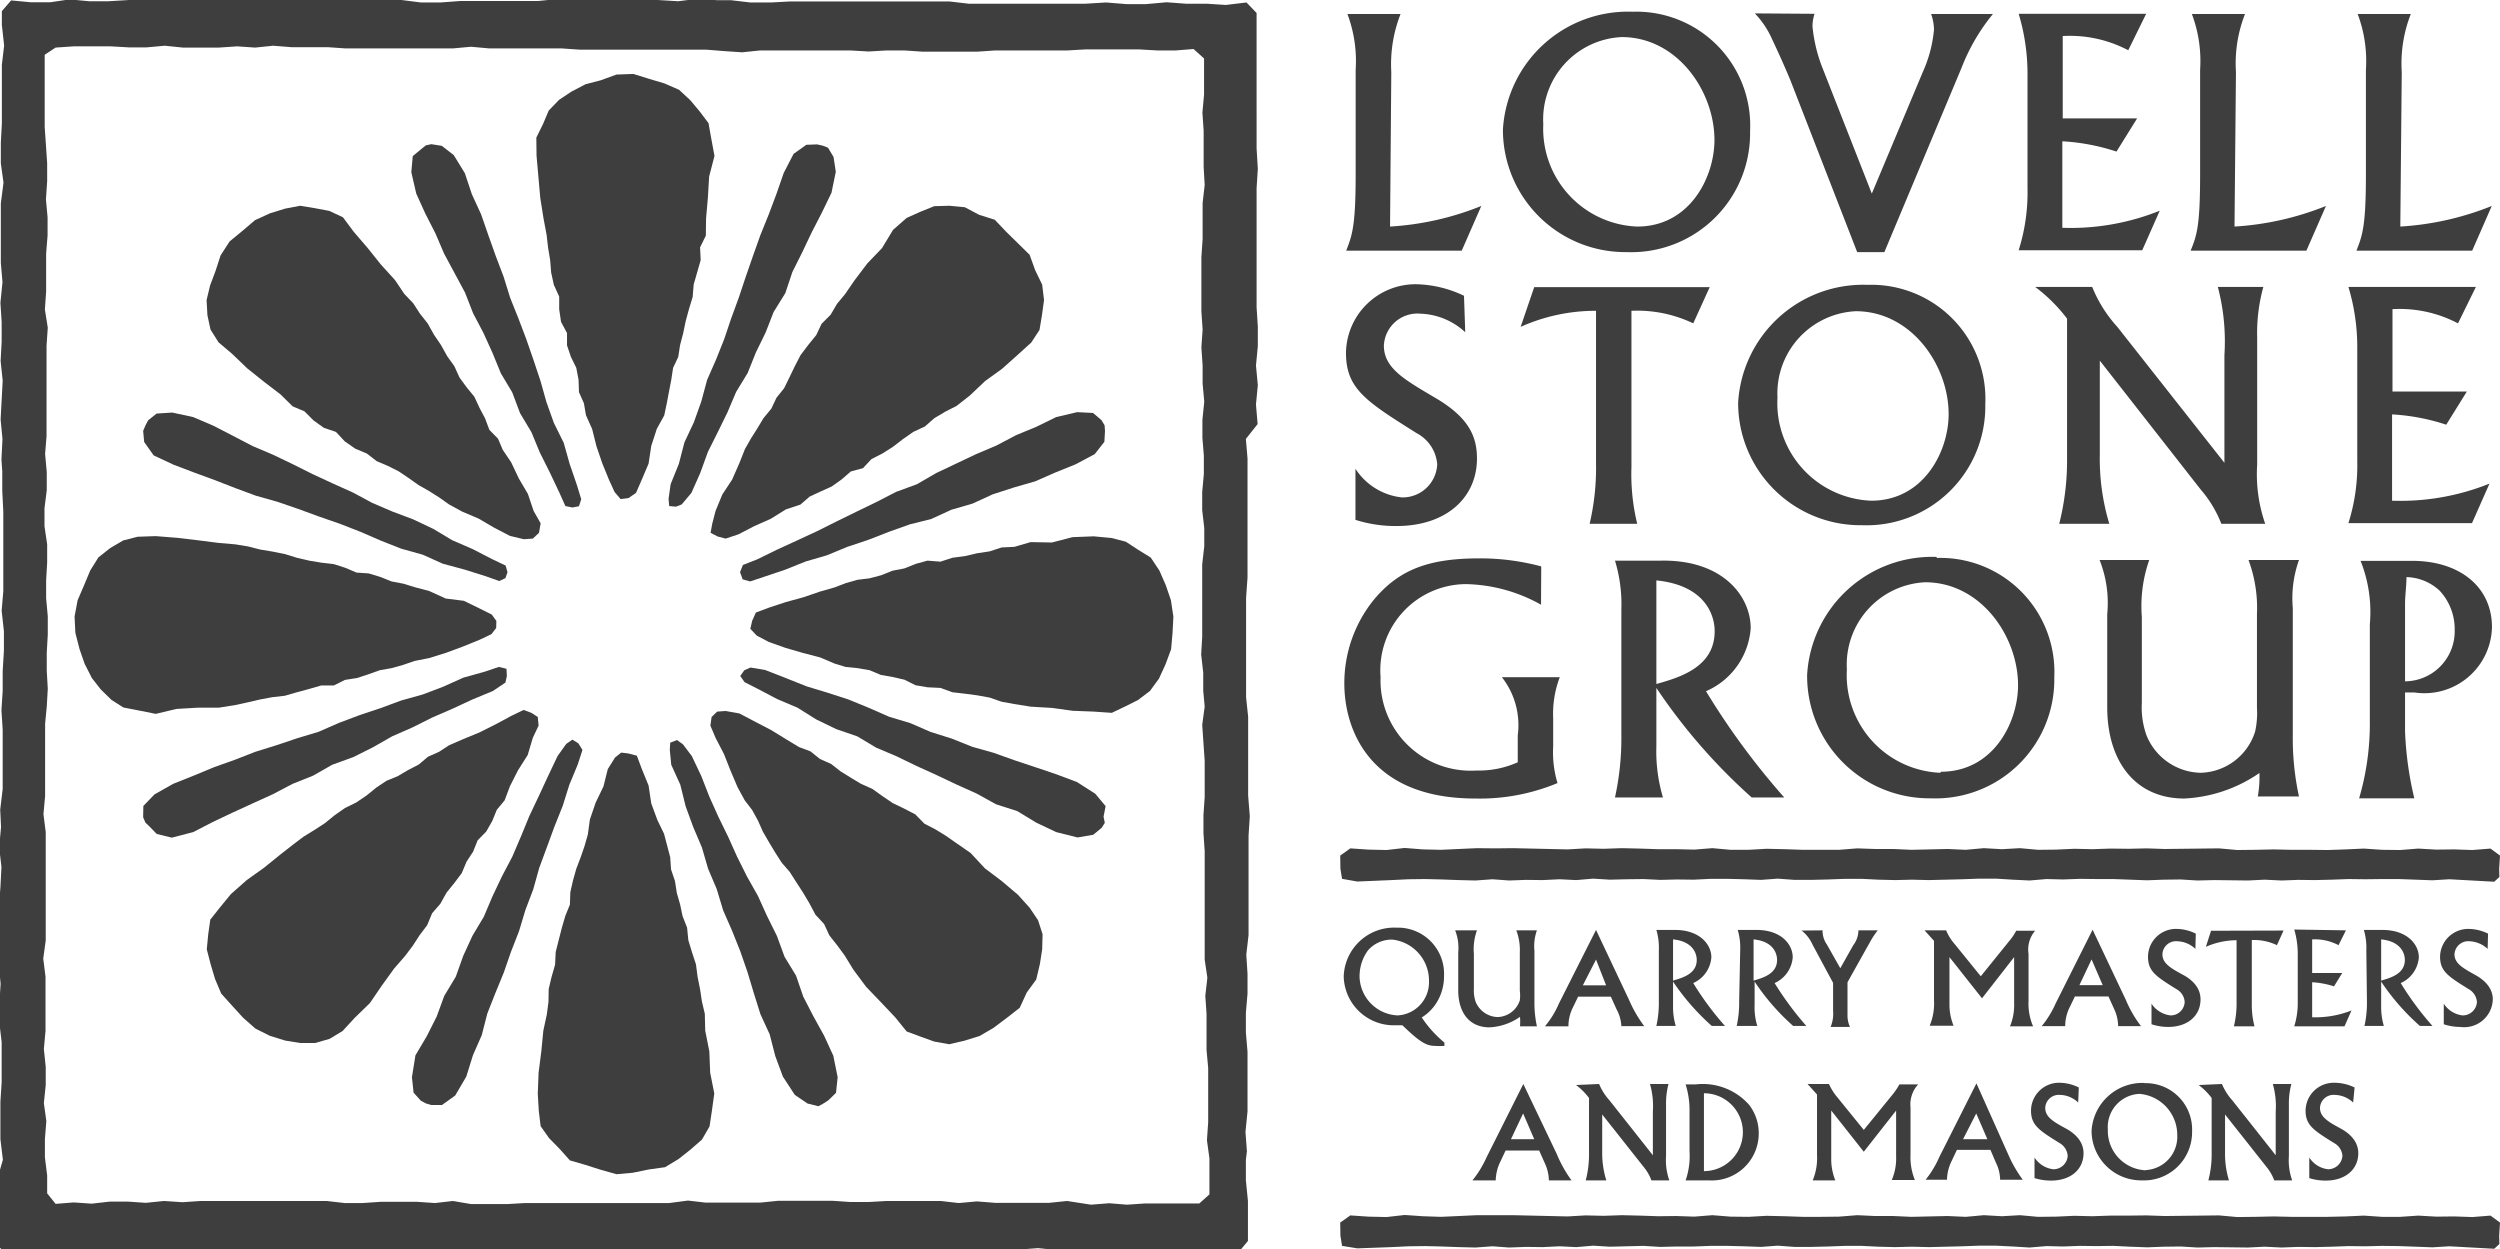 <svg xmlns="http://www.w3.org/2000/svg" viewBox="0 0 121.38 60.65"><defs><style>.a,.b{fill:#3f3e3e;}.a{fill-rule:evenodd;}</style></defs><title>lovell-stone-group-logo</title><polyline class="a" points="121.35 42.58 121.34 42.18 121.38 41.54 120.92 41.2 120.04 41.27 119.16 41.24 118.28 41.25 117.41 41.2 116.53 41.27 115.65 41.26 114.77 41.2 113.89 41.24 113.01 41.27 112.13 41.26 111.25 41.26 110.38 41.24 109.5 41.26 108.62 41.27 107.74 41.19 106.86 41.2 105.98 41.21 105.1 41.22 104.22 41.19 103.35 41.21 102.47 41.2 101.59 41.23 100.71 41.21 99.83 41.25 98.95 41.26 98.07 41.18 97.2 41.23 96.32 41.18 95.44 41.26 94.56 41.22 93.68 41.24 92.8 41.26 91.92 41.22 91.04 41.22 90.17 41.19 89.29 41.26 88.41 41.26 87.53 41.26 86.65 41.23 85.77 41.21 84.89 41.26 84.02 41.26 83.14 41.18 82.26 41.25 81.38 41.23 80.5 41.23 79.62 41.2 78.74 41.18 77.86 41.21 76.98 41.19 76.11 41.24 75.23 41.22 74.35 41.2 73.47 41.18 72.59 41.19 71.71 41.18 70.83 41.22 69.96 41.26 69.08 41.24 68.2 41.17 67.32 41.27 66.44 41.25 65.56 41.19 65.07 41.54 65.08 42.18 65.16 42.67 65.9 42.8 67.56 42.73 68.38 42.69 69.19 42.68 70.01 42.7 70.83 42.73 71.64 42.75 72.46 42.69 73.27 42.75 74.09 42.72 74.9 42.73 75.72 42.69 76.53 42.73 77.35 42.66 78.16 42.71 78.98 42.69 79.79 42.68 80.61 42.72 81.42 42.7 82.24 42.71 83.05 42.67 83.87 42.67 84.68 42.69 85.5 42.72 86.31 42.66 87.13 42.72 87.94 42.72 88.76 42.7 89.57 42.67 90.39 42.67 91.2 42.71 92.02 42.73 92.83 42.71 93.65 42.73 94.46 42.71 95.28 42.69 96.09 42.66 96.91 42.66 97.72 42.71 98.54 42.75 99.36 42.68 100.17 42.7 100.98 42.67 101.8 42.68 102.61 42.68 103.43 42.71 104.25 42.74 105.06 42.71 105.88 42.7 106.69 42.75 107.51 42.73 108.32 42.74 109.14 42.75 109.95 42.71 110.77 42.75 111.58 42.72 112.4 42.73 113.21 42.71 114.03 42.68 114.84 42.69 115.66 42.68 116.47 42.68 117.29 42.71 118.1 42.74 118.92 42.69 121.1 42.81"/><polyline class="a" points="121.35 60.4 121.34 60 121.38 59.36 120.92 59.02 120.04 59.09 119.16 59.06 118.28 59.07 117.41 59.02 116.53 59.08 115.65 59.08 114.77 59.02 113.89 59.06 113.01 59.08 112.13 59.08 111.25 59.08 110.38 59.06 109.5 59.08 108.62 59.09 107.74 59.01 106.86 59.02 105.98 59.03 105.1 59.04 104.22 59.01 103.35 59.02 102.47 59.02 101.59 59.05 100.71 59.03 99.83 59.07 98.95 59.08 98.07 59 97.2 59.05 96.32 59 95.44 59.08 94.56 59.04 93.68 59.06 92.8 59.08 91.92 59.04 91.04 59.04 90.17 59 89.29 59.07 88.41 59.08 87.53 59.08 86.65 59.05 85.77 59.03 84.89 59.08 84.02 59.07 83.14 59 82.26 59.07 81.38 59.04 80.5 59.05 79.62 59.02 78.74 59 77.86 59.03 76.98 59.01 76.11 59.06 75.23 59.04 74.35 59.02 73.47 59 72.59 59 71.71 59 70.83 59.04 69.96 59.08 69.08 59.05 68.2 58.99 67.32 59.09 66.44 59.07 65.56 59.01 65.07 59.36 65.08 60 65.16 60.49 65.9 60.61 67.56 60.55 68.38 60.51 69.19 60.5 70.01 60.52 70.83 60.55 71.64 60.57 72.46 60.51 73.27 60.57 74.09 60.54 74.9 60.55 75.72 60.51 76.53 60.55 77.35 60.48 78.16 60.53 78.98 60.51 79.79 60.49 80.61 60.54 81.42 60.52 82.24 60.52 83.05 60.49 83.87 60.49 84.68 60.51 85.5 60.54 86.31 60.48 87.13 60.54 87.94 60.54 88.76 60.52 89.57 60.49 90.39 60.49 91.2 60.53 92.02 60.55 92.83 60.53 93.65 60.55 94.46 60.53 95.28 60.51 96.09 60.48 96.91 60.48 97.72 60.52 98.54 60.57 99.36 60.5 100.17 60.52 100.98 60.49 101.8 60.5 102.61 60.49 103.43 60.53 104.25 60.56 105.06 60.53 105.88 60.52 106.69 60.57 107.51 60.55 108.32 60.56 109.14 60.57 109.95 60.53 110.77 60.57 111.58 60.54 112.4 60.55 113.21 60.53 114.03 60.5 114.84 60.51 115.66 60.49 116.47 60.5 117.29 60.53 118.1 60.56 118.92 60.51 121.1 60.63"/><path class="b" d="M79.48,20.86H73.87c.29-.74.46-1.19.46-3.7V12.08a6.5,6.5,0,0,0-.4-2.71h2.58a6.68,6.68,0,0,0-.45,2.82L76,19.69a14,14,0,0,0,4.43-1" transform="translate(-8.51 -8.69)"/><path class="b" d="M87.76,9.26a5.53,5.53,0,0,1,5.72,5.8,5.77,5.77,0,0,1-6,5.87,5.94,5.94,0,0,1-6-5.95,6.08,6.08,0,0,1,6.3-5.72M88,19.69c2.56,0,3.75-2.41,3.75-4.2,0-2.39-1.82-5-4.5-5a4,4,0,0,0-3.81,4.23A4.75,4.75,0,0,0,88,19.69Z" transform="translate(-8.51 -8.69)"/><path class="b" d="M96.61,9.36a2,2,0,0,0-.1.61A7.38,7.38,0,0,0,97,12l2.39,6.09,2.47-5.89a6.41,6.41,0,0,0,.55-2.08,2.47,2.47,0,0,0-.14-.75l3,0A9.59,9.59,0,0,0,103.74,12L100,20.93H98.68l-3.23-8.31c-.14-.35-.54-1.27-.89-2a4.34,4.34,0,0,0-.85-1.28" transform="translate(-8.51 -8.69)"/><path class="b" d="M112.71,9.36l-.87,1.77a6.07,6.07,0,0,0-3.18-.69v4h3.61l-1,1.61a10.14,10.14,0,0,0-2.63-.5v4.2a11.59,11.59,0,0,0,4.73-.83l-.85,1.92h-6a9.3,9.3,0,0,0,.43-3V12.27a10.1,10.1,0,0,0-.43-2.91" transform="translate(-8.51 -8.69)"/><path class="b" d="M120.49,20.86h-5.62c.3-.74.46-1.19.46-3.7V12.08a6.5,6.5,0,0,0-.4-2.71h2.58a6.56,6.56,0,0,0-.44,2.82l-.07,7.5a14.12,14.12,0,0,0,4.44-1" transform="translate(-8.51 -8.69)"/><path class="b" d="M128.54,20.86h-5.62c.29-.74.46-1.19.46-3.7V12.08a6.5,6.5,0,0,0-.4-2.71h2.58a6.56,6.56,0,0,0-.44,2.82l-.07,7.5a14.12,14.12,0,0,0,4.44-1" transform="translate(-8.51 -8.69)"/><path class="b" d="M79.65,24.82a3.36,3.36,0,0,0-2.18-.9,1.63,1.63,0,0,0-1.77,1.55c0,1.09,1,1.65,2.4,2.48,1.66.95,2.12,1.86,2.12,3,0,1.9-1.49,3.28-3.9,3.28a6.42,6.42,0,0,1-2-.3V31.45a3.08,3.08,0,0,0,2.25,1.39,1.68,1.68,0,0,0,1.72-1.61,1.88,1.88,0,0,0-1-1.51c-2.45-1.54-3.43-2.15-3.43-3.9a3.38,3.38,0,0,1,3.4-3.33,5.63,5.63,0,0,1,2.33.56" transform="translate(-8.51 -8.69)"/><path class="b" d="M91.52,22.63l-.8,1.76a6.29,6.29,0,0,0-3-.61v7.59A10.19,10.19,0,0,0,88,34.12H85.69A11.89,11.89,0,0,0,86,31.19V23.78a8.88,8.88,0,0,0-3.66.78L83,22.63" transform="translate(-8.51 -8.69)"/><path class="b" d="M99.18,22.52a5.54,5.54,0,0,1,5.72,5.8,5.77,5.77,0,0,1-6,5.87,5.94,5.94,0,0,1-6-5.95,6.08,6.08,0,0,1,6.3-5.72M99.36,33c2.56,0,3.76-2.41,3.76-4.2,0-2.39-1.82-5-4.51-5A4,4,0,0,0,94.81,28,4.74,4.74,0,0,0,99.36,33Z" transform="translate(-8.51 -8.69)"/><path class="b" d="M110.09,22.62a6.48,6.48,0,0,0,1.22,1.94l5.2,6.6V25.93a10.4,10.4,0,0,0-.32-3.31h2.21a8.43,8.43,0,0,0-.3,2.45v6.18a7.35,7.35,0,0,0,.39,2.87h-2.13a5.68,5.68,0,0,0-1-1.66l-4.9-6.26v4.54a11,11,0,0,0,.46,3.38h-2.43a12.55,12.55,0,0,0,.38-3V24.16a7.8,7.8,0,0,0-1.55-1.54" transform="translate(-8.51 -8.69)"/><path class="b" d="M128.72,22.62l-.87,1.77a6.07,6.07,0,0,0-3.18-.69v4h3.61l-1,1.61a10.14,10.14,0,0,0-2.63-.5V33a11.59,11.59,0,0,0,4.73-.83l-.85,1.92h-6a9.3,9.3,0,0,0,.43-3V25.53a10.1,10.1,0,0,0-.43-2.91" transform="translate(-8.51 -8.69)"/><path class="b" d="M83.33,38.05a7.75,7.75,0,0,0-3.65-1,4.18,4.18,0,0,0-4.14,4.51,4.38,4.38,0,0,0,4.66,4.54,4.61,4.61,0,0,0,2-.4V44.39a3.77,3.77,0,0,0-.77-2.82h2.81a5,5,0,0,0-.32,2v1.36a5.2,5.2,0,0,0,.21,1.78,9.8,9.8,0,0,1-4,.75c-5.17,0-6.35-3.4-6.35-5.58a6.43,6.43,0,0,1,1.44-4.08c1.23-1.47,2.68-2,5.12-2a11.42,11.42,0,0,1,3,.39" transform="translate(-8.51 -8.69)"/><path class="b" d="M87.23,38.28a7.25,7.25,0,0,0-.31-2.37l2.24,0c3-.05,4.35,1.73,4.35,3.28a3.61,3.61,0,0,1-2.17,3.06,35.84,35.84,0,0,0,3.8,5.16H93.56a28,28,0,0,1-4.63-5.32v2.83a7.9,7.9,0,0,0,.32,2.49H86.92a13.36,13.36,0,0,0,.31-3m1.7-2.51c1.09-.31,2.83-.8,2.83-2.56,0-.86-.53-2.24-2.83-2.47Z" transform="translate(-8.51 -8.69)"/><path class="b" d="M102.53,35.78a5.54,5.54,0,0,1,5.72,5.8,5.77,5.77,0,0,1-6,5.87,5.94,5.94,0,0,1-6-6,6.08,6.08,0,0,1,6.3-5.72m.19,10.43c2.56,0,3.75-2.41,3.75-4.2,0-2.39-1.82-5-4.51-5a4,4,0,0,0-3.8,4.23A4.74,4.74,0,0,0,102.72,46.21Z" transform="translate(-8.51 -8.69)"/><path class="b" d="M112.86,35.88a6.76,6.76,0,0,0-.36,2.76v4.18a4,4,0,0,0,.23,1.58,2.9,2.9,0,0,0,2.63,1.81,2.85,2.85,0,0,0,2.64-2,4.1,4.1,0,0,0,.09-1.15V38.51a6.7,6.7,0,0,0-.41-2.63h2.45a5.53,5.53,0,0,0-.3,2.34v6.14a13.27,13.27,0,0,0,.3,3h-2a5.39,5.39,0,0,0,.08-1.14,7,7,0,0,1-3.65,1.24c-2.38,0-3.74-1.81-3.74-4.43V38.51a5.67,5.67,0,0,0-.37-2.63" transform="translate(-8.51 -8.69)"/><path class="b" d="M123.57,39a6.69,6.69,0,0,0-.45-3.08h2.5c2.32,0,3.88,1.27,3.88,3.22a3.28,3.28,0,0,1-3.77,3.17l-.45,0v1.89a16.61,16.61,0,0,0,.45,3.25h-2.68a12.87,12.87,0,0,0,.52-3.76m1.71-1.92a2.43,2.43,0,0,0,2.41-2.5,2.74,2.74,0,0,0-.73-1.9,2.44,2.44,0,0,0-1.61-.66c0,.39-.07.91-.07,1.29Z" transform="translate(-8.51 -8.69)"/><path class="b" d="M78.64,59.47a3.42,3.42,0,0,1-.45,0c-.42,0-.73-.17-1.59-1l-.2,0h-.26a2.43,2.43,0,0,1-2.39-2.37,2.45,2.45,0,0,1,2.56-2.37,2.24,2.24,0,0,1,2.31,2.35,2.41,2.41,0,0,1-.44,1.41,2.25,2.25,0,0,1-.64.6,5.56,5.56,0,0,0,1.1,1.22m-4.12-3.32a1.93,1.93,0,0,0,1.85,2,1.61,1.61,0,0,0,1.52-1.68,2,2,0,0,0-1.78-2,1.53,1.53,0,0,0-1.18.52A2.12,2.12,0,0,0,74.52,56.08Z" transform="translate(-8.51 -8.69)"/><path class="b" d="M80.22,53.86A2.67,2.67,0,0,0,80.07,55v1.7a1.64,1.64,0,0,0,.09.64,1.19,1.19,0,0,0,1.07.73,1.17,1.17,0,0,0,1.07-.81,1.88,1.88,0,0,0,0-.47V54.93a2.7,2.7,0,0,0-.17-1.07h1a2.31,2.31,0,0,0-.12,1V57.3a5.38,5.38,0,0,0,.12,1.22h-.82a3.08,3.08,0,0,0,0-.46,2.83,2.83,0,0,1-1.48.51c-1,0-1.52-.74-1.52-1.8V54.93a2.32,2.32,0,0,0-.15-1.07" transform="translate(-8.51 -8.69)"/><path class="b" d="M87.61,57.25a6.17,6.17,0,0,0,.73,1.26H87.23A1.85,1.85,0,0,0,87,57.7l-.28-.62H85.13l-.24.5a2.05,2.05,0,0,0-.23.94H83.52a4.42,4.42,0,0,0,.68-1.11L86,53.84h0m-.64,2.69h1.13L86,55.28Z" transform="translate(-8.51 -8.69)"/><path class="b" d="M89.05,54.84a3.06,3.06,0,0,0-.12-1h.9c1.2,0,1.77.7,1.77,1.33a1.49,1.49,0,0,1-.88,1.25,14.51,14.51,0,0,0,1.54,2.08h-.64a11.31,11.31,0,0,1-1.88-2.15v1.15a3.3,3.3,0,0,0,.13,1h-.94a5.19,5.19,0,0,0,.12-1.2m.69-1c.44-.13,1.15-.32,1.15-1,0-.35-.22-.91-1.15-1Z" transform="translate(-8.51 -8.69)"/><path class="b" d="M93,54.84a3.06,3.06,0,0,0-.12-1h.91c1.2,0,1.76.7,1.76,1.33a1.49,1.49,0,0,1-.88,1.25,15.31,15.31,0,0,0,1.54,2.08h-.64a11,11,0,0,1-1.87-2.15v1.15a3,3,0,0,0,.13,1h-1a5.19,5.19,0,0,0,.12-1.2m.7-1c.44-.13,1.14-.32,1.14-1,0-.35-.21-.91-1.14-1Z" transform="translate(-8.51 -8.69)"/><path class="b" d="M97,53.86a1.15,1.15,0,0,0,.21.69l.65,1.15.63-1.12a1.19,1.19,0,0,0,.25-.72h.94a3.81,3.81,0,0,0-.35.52l-1.12,2V58a1.31,1.31,0,0,0,.12.55h-.94a1.69,1.69,0,0,0,.12-.79V56.41l-1-1.86a1.76,1.76,0,0,0-.53-.68" transform="translate(-8.51 -8.69)"/><path class="b" d="M103,53.86a2.3,2.3,0,0,0,.4.65l1.28,1.58,1.39-1.72a2.59,2.59,0,0,0,.33-.49h.92A1.39,1.39,0,0,0,107,55v2.29a2.79,2.79,0,0,0,.22,1.23h-1.12a2.75,2.75,0,0,0,.2-1.15V55.16l-1.56,2-1.58-2v2.33a2.7,2.7,0,0,0,.2,1H102.2a2.81,2.81,0,0,0,.21-1.24V54.37l-.46-.51" transform="translate(-8.51 -8.69)"/><path class="b" d="M111.73,57.25a5.72,5.72,0,0,0,.73,1.26h-1.11a2,2,0,0,0-.19-.82l-.28-.62h-1.63l-.24.5a2.05,2.05,0,0,0-.23.94h-1.14a4.76,4.76,0,0,0,.68-1.11l1.79-3.57h0m-.64,2.69h1.13l-.54-1.25Z" transform="translate(-8.51 -8.69)"/><path class="b" d="M115.1,54.76a1.33,1.33,0,0,0-.88-.37.66.66,0,0,0-.72.63c0,.44.39.67,1,1s.85.75.85,1.19c0,.78-.6,1.34-1.58,1.34a2.66,2.66,0,0,1-.8-.13v-1a1.28,1.28,0,0,0,.92.57.68.68,0,0,0,.69-.65.76.76,0,0,0-.39-.62c-1-.62-1.39-.87-1.39-1.58a1.36,1.36,0,0,1,1.38-1.35,2.15,2.15,0,0,1,.94.23" transform="translate(-8.51 -8.69)"/><path class="b" d="M119.38,53.87l-.32.71a2.6,2.6,0,0,0-1.22-.25v3.08a4.16,4.16,0,0,0,.13,1.11h-1a4.69,4.69,0,0,0,.13-1.18v-3a3.73,3.73,0,0,0-1.49.32l.25-.78" transform="translate(-8.51 -8.69)"/><path class="b" d="M122.41,53.86l-.36.72a2.45,2.45,0,0,0-1.28-.28v1.63h1.46l-.4.65a4.12,4.12,0,0,0-1.06-.2v1.7a4.77,4.77,0,0,0,1.91-.33l-.34.77H119.9a3.78,3.78,0,0,0,.17-1.2V55a4.14,4.14,0,0,0-.17-1.18" transform="translate(-8.51 -8.69)"/><path class="b" d="M123.4,54.84a3.06,3.06,0,0,0-.12-1h.9c1.2,0,1.77.7,1.77,1.33a1.49,1.49,0,0,1-.88,1.25,14.51,14.51,0,0,0,1.54,2.08H126a11,11,0,0,1-1.88-2.15v1.15a3.3,3.3,0,0,0,.13,1h-.94a5.19,5.19,0,0,0,.12-1.2m.69-1c.44-.13,1.15-.32,1.15-1,0-.35-.22-.91-1.15-1Z" transform="translate(-8.51 -8.69)"/><path class="b" d="M129.29,54.76a1.38,1.38,0,0,0-.88-.37.67.67,0,0,0-.73.63c0,.44.4.67,1,1s.86.75.86,1.19a1.39,1.39,0,0,1-1.58,1.34,2.55,2.55,0,0,1-.8-.13v-1a1.26,1.26,0,0,0,.91.57.69.69,0,0,0,.7-.65.78.78,0,0,0-.39-.62c-1-.62-1.4-.87-1.4-1.58a1.37,1.37,0,0,1,1.38-1.35,2.2,2.2,0,0,1,.95.23" transform="translate(-8.51 -8.69)"/><path class="b" d="M84.09,64.71A6.3,6.3,0,0,0,84.81,66h-1.1a2,2,0,0,0-.19-.82l-.28-.63H81.61l-.24.51a2.18,2.18,0,0,0-.24.94H80a5,5,0,0,0,.68-1.11l1.79-3.57h0M81.87,64H83l-.54-1.25Z" transform="translate(-8.51 -8.69)"/><path class="b" d="M86.15,61.32a2.75,2.75,0,0,0,.5.79l2.11,2.67V62.66a3.93,3.93,0,0,0-.14-1.34h.9a3.68,3.68,0,0,0-.12,1v2.5A2.91,2.91,0,0,0,89.56,66h-.87a2.26,2.26,0,0,0-.39-.67l-2-2.53v1.84A4.43,4.43,0,0,0,86.5,66h-1a4.92,4.92,0,0,0,.16-1.23V62a3.13,3.13,0,0,0-.63-.63" transform="translate(-8.51 -8.69)"/><path class="b" d="M90.54,62.6a4.15,4.15,0,0,0-.19-1.26c.16,0,.28,0,.49,0a3,3,0,0,1,2.6,1,2.26,2.26,0,0,1,.46,1.4A2.28,2.28,0,0,1,91.48,66H90.35a3.6,3.6,0,0,0,.19-1.41m.7-.12c0,.53,0,.71,0,1.08a1.89,1.89,0,0,0,0-3.78c0,.29,0,.62,0,.85Z" transform="translate(-8.51 -8.69)"/><path class="b" d="M97.31,61.32a2.68,2.68,0,0,0,.41.65L99,63.55l1.4-1.72a3.18,3.18,0,0,0,.33-.49h.91a1.43,1.43,0,0,0-.37,1.12v2.29a2.92,2.92,0,0,0,.21,1.23h-1.12a2.65,2.65,0,0,0,.21-1.15V62.61l-1.57,2-1.58-2V65a2.7,2.7,0,0,0,.2,1h-1.1a2.81,2.81,0,0,0,.21-1.24V61.83l-.46-.51" transform="translate(-8.51 -8.69)"/><path class="b" d="M106,64.71a6.3,6.3,0,0,0,.72,1.26h-1.1a1.89,1.89,0,0,0-.2-.82l-.27-.63h-1.63l-.24.51a2.18,2.18,0,0,0-.24.94H102a4.78,4.78,0,0,0,.67-1.11l1.8-3.57h0M103.82,64H105l-.54-1.25Z" transform="translate(-8.51 -8.69)"/><path class="b" d="M109.41,62.22a1.31,1.31,0,0,0-.88-.37.66.66,0,0,0-.72.63c0,.44.39.67,1,1s.86.76.86,1.2c0,.77-.6,1.33-1.58,1.33a2.7,2.7,0,0,1-.8-.12v-1a1.26,1.26,0,0,0,.91.57.69.69,0,0,0,.7-.66.78.78,0,0,0-.39-.61c-1-.62-1.39-.87-1.39-1.58a1.36,1.36,0,0,1,1.38-1.35,2.15,2.15,0,0,1,.94.23" transform="translate(-8.51 -8.69)"/><path class="b" d="M112.62,61.28a2.25,2.25,0,0,1,2.32,2.35A2.34,2.34,0,0,1,112.5,66a2.41,2.41,0,0,1-2.44-2.41,2.47,2.47,0,0,1,2.56-2.32m.07,4.23a1.62,1.62,0,0,0,1.53-1.7,2,2,0,0,0-1.83-2,1.61,1.61,0,0,0-1.54,1.72A1.92,1.92,0,0,0,112.69,65.51Z" transform="translate(-8.51 -8.69)"/><path class="b" d="M116.39,61.32a2.75,2.75,0,0,0,.5.79L119,64.78V62.66a3.93,3.93,0,0,0-.14-1.34h.9a3.68,3.68,0,0,0-.12,1v2.5A2.91,2.91,0,0,0,119.8,66h-.87a2.26,2.26,0,0,0-.39-.67l-2-2.53v1.84a4.43,4.43,0,0,0,.19,1.36h-1a4.92,4.92,0,0,0,.16-1.23V62a3.13,3.13,0,0,0-.63-.63" transform="translate(-8.51 -8.69)"/><path class="b" d="M122.76,62.22a1.34,1.34,0,0,0-.89-.37.66.66,0,0,0-.72.63c0,.44.39.67,1,1s.86.76.86,1.2c0,.77-.61,1.33-1.58,1.33a2.59,2.59,0,0,1-.8-.12v-1a1.26,1.26,0,0,0,.91.57.7.7,0,0,0,.7-.66.77.77,0,0,0-.4-.61c-1-.62-1.39-.87-1.39-1.58a1.37,1.37,0,0,1,1.38-1.35,2.24,2.24,0,0,1,1,.23" transform="translate(-8.51 -8.69)"/><polyline class="a" points="29.93 57.01 29.15 56.79 28.43 56.56 27.67 56.34 27.17 55.78 26.66 55.26 26.25 54.68 26.16 53.95 26.11 53.1 26.15 52.08 26.28 51.06 26.38 50.04 26.55 49.25 26.63 48.64 26.64 48.02 26.78 47.43 26.95 46.84 26.98 46.22 27.13 45.63 27.28 45.04 27.45 44.46 27.67 43.92 27.69 43.32 27.82 42.75 27.98 42.18 28.19 41.63 28.38 41.08 28.54 40.52 28.64 39.79 28.92 38.97 29.3 38.18 29.51 37.34 29.86 36.78 30.16 36.54 30.5 36.58 30.92 36.69 31.16 37.33 31.49 38.14 31.62 39.01 31.92 39.82 32.24 40.48 32.39 41.05 32.54 41.62 32.58 42.21 32.77 42.77 32.86 43.35 33.02 43.91 33.14 44.48 33.36 45.04 33.42 45.65 33.6 46.24 33.79 46.82 33.87 47.43 33.99 48.03 34.08 48.63 34.22 49.22 34.24 50.04 34.44 51.05 34.48 52.08 34.68 53.09 34.56 53.96 34.45 54.69 34.08 55.33 33.53 55.81 32.95 56.27 32.29 56.67 31.5 56.78 30.72 56.94"/><polyline class="a" points="39.74 53.71 39.21 53.58 38.59 53.16 38.01 52.27 37.64 51.27 37.37 50.22 36.92 49.24 36.6 48.22 36.29 47.19 35.94 46.18 35.54 45.18 35.11 44.2 34.8 43.17 34.38 42.18 34.08 41.15 33.66 40.16 33.29 39.15 33.03 38.1 32.59 37.13 32.52 36.41 32.54 36.06 32.87 35.93 33.16 36.14 33.59 36.71 34.05 37.68 34.44 38.68 34.88 39.66 35.35 40.62 35.79 41.6 36.27 42.56 36.8 43.5 37.24 44.47 37.72 45.44 38.09 46.45 38.65 47.37 39 48.39 39.49 49.34 40.01 50.28 40.46 51.26 40.67 52.3 40.59 53.06 40.22 53.42 39.99 53.57"/><polyline class="a" points="48.87 49.43 48.23 49.91 47.56 50.3 46.82 50.53 46.08 50.7 45.36 50.57 44.72 50.34 44.02 50.08 43.47 49.4 42.76 48.65 42.05 47.91 41.44 47.09 41.01 46.39 40.65 45.9 40.27 45.42 40.01 44.86 39.59 44.41 39.3 43.86 38.99 43.34 38.66 42.83 38.34 42.33 37.95 41.88 37.63 41.38 37.33 40.88 37.04 40.38 36.8 39.84 36.52 39.33 36.16 38.86 35.81 38.22 35.47 37.42 35.15 36.61 34.75 35.84 34.49 35.23 34.55 34.81 34.82 34.55 35.23 34.52 35.9 34.64 36.66 35.04 37.43 35.44 38.18 35.9 38.79 36.27 39.35 36.48 39.81 36.85 40.35 37.09 40.81 37.45 41.31 37.76 41.81 38.06 42.35 38.3 42.84 38.65 43.34 38.99 43.9 39.26 44.44 39.54 44.88 39.99 45.42 40.27 45.94 40.59 46.44 40.94 47.12 41.41 47.82 42.16 48.64 42.78 49.42 43.44 49.99 44.07 50.4 44.68 50.62 45.36 50.6 46.09 50.49 46.8 50.31 47.56 49.85 48.19 49.51 48.93"/><polyline class="a" points="53.49 40.19 53.08 40.53 52.32 40.66 51.28 40.4 50.31 39.94 49.39 39.38 48.36 39.05 47.42 38.53 46.44 38.09 45.47 37.63 44.5 37.19 43.53 36.72 42.54 36.3 41.62 35.75 40.6 35.4 39.63 34.93 38.72 34.36 37.73 33.94 36.78 33.44 36.15 33.12 35.94 32.82 36.14 32.54 36.44 32.41 37.15 32.53 38.15 32.92 39.15 33.32 40.17 33.63 41.19 33.96 42.19 34.37 43.17 34.8 44.2 35.11 45.19 35.54 46.21 35.86 47.21 36.26 48.24 36.55 49.25 36.91 50.27 37.25 51.28 37.59 52.29 37.97 53.18 38.54 53.68 39.14 53.58 39.65 53.64 39.95"/><polyline class="a" points="56.93 30.72 56.86 31.52 56.59 32.25 56.27 32.95 55.83 33.55 55.25 33.99 54.65 34.29 53.98 34.61 53.11 34.55 52.08 34.51 51.06 34.37 50.04 34.31 49.23 34.18 48.63 34.07 48.05 33.87 47.45 33.76 46.84 33.68 46.24 33.61 45.66 33.4 45.04 33.37 44.45 33.27 43.91 33 43.34 32.87 42.77 32.77 42.22 32.54 41.64 32.44 41.05 32.38 40.5 32.21 39.82 31.92 38.98 31.7 38.15 31.46 37.33 31.17 36.74 30.86 36.43 30.53 36.52 30.14 36.7 29.74 37.34 29.5 38.16 29.23 39 29 39.82 28.72 40.52 28.52 41.07 28.31 41.63 28.15 42.21 28.08 42.78 27.93 43.33 27.71 43.9 27.6 44.45 27.38 45.03 27.22 45.66 27.27 46.24 27.08 46.85 27 47.45 26.86 48.05 26.77 48.63 26.58 49.25 26.55 50.04 26.32 51.07 26.34 52.07 26.08 53.1 26.04 53.96 26.12 54.66 26.3 55.24 26.68 55.87 27.07 56.29 27.7 56.6 28.41 56.85 29.14 56.97 29.94"/><polyline class="a" points="53.65 20.93 53.62 21.45 53.15 22.05 52.23 22.54 51.24 22.94 50.26 23.37 49.22 23.67 48.2 24 47.22 24.45 46.19 24.75 45.21 25.2 44.17 25.46 43.16 25.82 42.16 26.21 41.14 26.55 40.15 26.96 39.12 27.26 38.12 27.66 37.11 28 36.42 28.23 36.06 28.13 35.93 27.78 36.07 27.43 36.76 27.16 37.72 26.69 38.7 26.24 39.67 25.79 40.63 25.31 41.59 24.84 42.56 24.37 43.51 23.88 44.52 23.51 45.45 22.97 46.42 22.51 47.39 22.05 48.38 21.63 49.33 21.13 50.32 20.72 51.28 20.25 52.3 20.01 53.07 20.05 53.48 20.4 53.63 20.65"/><polyline class="a" points="49.41 11.8 49.99 12.37 50.26 13.12 50.6 13.82 50.69 14.57 50.59 15.3 50.47 16.02 50.07 16.63 49.42 17.22 48.66 17.9 47.83 18.5 47.08 19.21 46.44 19.71 45.89 19.99 45.37 20.3 44.9 20.71 44.34 20.97 43.84 21.32 43.36 21.69 42.84 22.02 42.31 22.29 41.9 22.73 41.31 22.89 40.86 23.28 40.38 23.62 39.85 23.86 39.31 24.11 38.86 24.5 38.16 24.73 37.42 25.19 36.63 25.54 35.86 25.94 35.23 26.15 34.85 26.05 34.5 25.87 34.58 25.43 34.74 24.81 35.07 24.01 35.55 23.28 35.9 22.48 36.17 21.8 36.46 21.29 36.77 20.8 37.07 20.3 37.45 19.84 37.7 19.31 38.07 18.85 38.33 18.32 38.59 17.78 38.87 17.24 39.24 16.75 39.63 16.27 39.89 15.72 40.33 15.28 40.64 14.75 41.03 14.28 41.49 13.61 42.11 12.79 42.82 12.05 43.36 11.16 44.02 10.58 44.69 10.28 45.36 10.01 46.09 9.99 46.84 10.06 47.54 10.43 48.3 10.67 48.86 11.26"/><polyline class="a" points="40.2 7.17 40.47 7.62 40.58 8.34 40.37 9.36 39.9 10.33 39.41 11.28 38.95 12.25 38.47 13.21 38.13 14.23 37.56 15.15 37.17 16.15 36.7 17.11 36.3 18.11 35.74 19.03 35.32 20.02 34.85 20.98 34.37 21.94 34 22.96 33.57 23.93 33.1 24.49 32.82 24.6 32.49 24.57 32.46 24.22 32.56 23.51 32.96 22.52 33.23 21.48 33.69 20.5 34.05 19.49 34.33 18.45 34.76 17.47 35.16 16.47 35.5 15.46 35.87 14.45 36.21 13.43 36.56 12.42 36.92 11.41 37.32 10.42 37.7 9.41 38.05 8.4 38.53 7.47 39.15 7.03 39.67 7.01 39.94 7.07"/><polyline class="a" points="30.75 3.59 31.52 3.83 32.26 4.05 32.97 4.36 33.51 4.86 33.98 5.42 34.4 5.98 34.53 6.71 34.69 7.57 34.43 8.57 34.37 9.59 34.28 10.62 34.27 11.44 33.99 12.01 34.02 12.63 33.85 13.22 33.68 13.81 33.63 14.42 33.45 15.01 33.29 15.6 33.17 16.18 33.02 16.75 32.93 17.33 32.68 17.86 32.59 18.45 32.48 19.02 32.37 19.6 32.25 20.17 31.89 20.82 31.62 21.65 31.49 22.51 31.15 23.31 30.88 23.93 30.52 24.18 30.13 24.23 29.84 23.89 29.57 23.3 29.24 22.49 28.96 21.67 28.75 20.83 28.45 20.16 28.35 19.58 28.11 19.04 28.09 18.44 27.98 17.86 27.72 17.33 27.53 16.77 27.53 16.17 27.24 15.63 27.15 15.02 27.15 14.4 26.89 13.83 26.76 13.23 26.71 12.62 26.61 12.02 26.54 11.41 26.39 10.61 26.23 9.6 26.14 8.58 26.05 7.56 26.04 6.68 26.37 6.01 26.64 5.37 27.14 4.85 27.74 4.45 28.43 4.09 29.16 3.9 29.93 3.62"/><polyline class="a" points="20.94 7 21.45 7.08 22.03 7.53 22.57 8.41 22.91 9.43 23.36 10.41 23.71 11.42 24.07 12.43 24.45 13.43 24.77 14.46 25.17 15.46 25.55 16.46 25.9 17.47 26.24 18.49 26.53 19.52 26.89 20.53 27.37 21.5 27.66 22.53 28.01 23.55 28.22 24.24 28.11 24.58 27.79 24.64 27.45 24.57 27.15 23.9 26.69 22.93 26.21 21.97 25.8 20.98 25.25 20.06 24.87 19.05 24.32 18.13 23.91 17.13 23.47 16.16 22.97 15.21 22.58 14.21 22.07 13.26 21.56 12.31 21.14 11.33 20.65 10.37 20.21 9.4 19.97 8.36 20.04 7.58 20.45 7.24 20.67 7.06"/><polyline class="a" points="20.93 53.65 21.46 53.65 22.1 53.19 22.64 52.27 22.96 51.24 23.39 50.26 23.66 49.21 24.05 48.22 24.46 47.22 24.81 46.21 25.2 45.21 25.51 44.18 25.89 43.18 26.18 42.14 26.55 41.14 26.92 40.13 27.32 39.13 27.64 38.11 28.05 37.12 28.28 36.41 28.08 36.09 27.79 35.91 27.49 36.12 27.07 36.71 26.61 37.68 26.16 38.65 25.7 39.62 25.29 40.62 24.87 41.6 24.37 42.55 23.91 43.52 23.49 44.51 22.94 45.43 22.49 46.41 22.13 47.42 21.57 48.35 21.2 49.36 20.72 50.31 20.17 51.24 20 52.3 20.08 53.05 20.43 53.44 20.67 53.57"/><polyline class="a" points="11.8 49.41 12.4 49.94 13.1 50.29 13.84 50.52 14.57 50.64 15.3 50.64 16 50.44 16.63 50.06 17.22 49.42 17.96 48.7 18.54 47.85 19.14 47.02 19.67 46.41 20.04 45.92 20.37 45.41 20.74 44.92 20.98 44.34 21.38 43.88 21.68 43.34 22.06 42.87 22.42 42.39 22.65 41.84 22.97 41.35 23.19 40.8 23.61 40.37 23.9 39.86 24.12 39.32 24.5 38.86 24.76 38.17 25.15 37.4 25.62 36.66 25.87 35.82 26.15 35.23 26.11 34.81 25.8 34.61 25.42 34.47 24.82 34.76 24.06 35.17 23.28 35.56 22.48 35.89 21.81 36.18 21.32 36.5 20.78 36.74 20.33 37.12 19.81 37.39 19.3 37.69 18.76 37.91 18.27 38.24 17.8 38.62 17.3 38.96 16.75 39.23 16.25 39.58 15.77 39.97 15.26 40.3 14.74 40.62 14.25 40.99 13.61 41.49 12.82 42.13 11.98 42.73 11.21 43.41 10.67 44.07 10.21 44.65 10.11 45.36 10.04 46.09 10.22 46.79 10.44 47.53 10.74 48.24 11.28 48.84"/><polyline class="a" points="7.26 40.13 7.61 40.49 8.34 40.67 9.38 40.4 10.33 39.91 11.3 39.45 12.28 39 13.25 38.56 14.2 38.06 15.2 37.66 16.13 37.13 17.15 36.76 18.11 36.28 19.04 35.75 20.02 35.32 20.98 34.84 21.97 34.41 22.94 33.96 23.93 33.55 24.54 33.14 24.61 32.82 24.59 32.47 24.22 32.38 23.54 32.61 22.5 32.9 21.52 33.34 20.52 33.72 19.48 34.01 18.48 34.38 17.46 34.72 16.45 35.1 15.47 35.53 14.44 35.84 13.43 36.18 12.4 36.5 11.4 36.89 10.39 37.25 9.4 37.66 8.4 38.06 7.5 38.57 6.96 39.13 6.95 39.68 7.06 39.94"/><polyline class="a" points="3.66 30.73 3.86 31.51 4.11 32.23 4.46 32.92 4.89 33.47 5.41 33.98 5.99 34.35 6.71 34.49 7.56 34.66 8.57 34.42 9.59 34.36 10.62 34.36 11.43 34.23 12.03 34.1 12.63 33.96 13.22 33.85 13.83 33.78 14.42 33.61 15.01 33.45 15.6 33.28 16.21 33.28 16.75 33.01 17.33 32.92 17.88 32.74 18.44 32.54 19.01 32.44 19.58 32.28 20.13 32.09 20.84 31.95 21.67 31.69 22.48 31.39 23.29 31.06 23.86 30.79 24.09 30.49 24.1 30.15 23.88 29.84 23.3 29.55 22.52 29.17 21.64 29.06 20.85 28.7 20.14 28.51 19.59 28.34 19.01 28.23 18.46 28.01 17.9 27.84 17.31 27.8 16.77 27.57 16.21 27.39 15.61 27.32 15.01 27.22 14.41 27.08 13.83 26.9 13.23 26.78 12.63 26.68 12.04 26.53 11.43 26.43 10.62 26.36 9.6 26.23 8.58 26.11 7.56 26.03 6.68 26.06 5.98 26.24 5.35 26.61 4.78 27.06 4.38 27.7 4.08 28.42 3.77 29.14 3.62 29.93"/><polyline class="a" points="6.95 20.92 7 21.46 7.46 22.11 8.42 22.56 9.42 22.94 10.43 23.31 11.43 23.7 12.43 24.07 13.46 24.36 14.48 24.71 15.49 25.08 16.5 25.43 17.5 25.82 18.49 26.25 19.48 26.64 20.52 26.93 21.5 27.37 22.54 27.65 23.56 27.97 24.24 28.21 24.54 28.07 24.64 27.78 24.55 27.46 23.9 27.15 22.95 26.66 21.96 26.23 21.04 25.68 20.07 25.22 19.06 24.84 18.08 24.42 17.13 23.91 16.15 23.47 15.18 23.02 14.22 22.54 13.26 22.08 12.27 21.66 11.31 21.16 10.36 20.67 9.38 20.25 8.36 20.03 7.6 20.08 7.19 20.41 7.06 20.66"/><polyline class="a" points="11.15 11.72 10.71 12.4 10.47 13.14 10.2 13.86 10.03 14.57 10.07 15.3 10.22 16 10.61 16.62 11.27 17.18 12.01 17.89 12.81 18.53 13.62 19.15 14.21 19.73 14.78 19.97 15.22 20.41 15.72 20.77 16.31 20.97 16.74 21.43 17.24 21.78 17.81 22.02 18.29 22.39 18.83 22.62 19.35 22.88 19.84 23.21 20.32 23.55 20.83 23.84 21.32 24.15 21.8 24.49 22.44 24.84 23.24 25.18 23.99 25.62 24.76 26.02 25.43 26.18 25.87 26.15 26.17 25.87 26.25 25.41 25.91 24.81 25.63 23.98 25.19 23.23 24.82 22.45 24.41 21.84 24.18 21.3 23.76 20.87 23.55 20.31 23.28 19.8 23.03 19.26 22.66 18.81 22.31 18.33 22.06 17.78 21.71 17.29 21.41 16.75 21.07 16.25 20.77 15.71 20.39 15.23 20.06 14.72 19.63 14.27 19.18 13.6 18.49 12.84 17.85 12.04 17.18 11.26 16.65 10.55 15.99 10.24 15.3 10.11 14.57 9.99 13.84 10.13 13.1 10.36 12.38 10.69 11.77 11.21"/><path class="a" d="M11.21,11l.88-.06H13l.88,0,.88.05.87,0,.88-.08.88.09.88,0h.87l.88-.06.88.06.87-.09.88.07.88,0h.88l.87.06.88,0H27l.87,0h.88l.88,0,.87,0,.88-.08.88.08h.88l.87,0,.88,0h.88l.87.06.88,0,.88,0,.88,0,.87,0,.88,0,.88,0h.87l.88.07.88.06.87-.09.88,0,.88,0,.88,0h.87l.88,0,.88.05.87-.05h.88l.88.06.87,0,.88,0,.88,0,.88-.06.87,0,.88,0,.88,0,.87,0,.88-.05.88,0,.87,0h.88l.88.05.88,0,.87-.07.51.46v.88l0,.87-.08.88.06.88,0,.87v.88l.05.88-.1.88,0,.87,0,.88-.06.88v2.63l.06.88-.06.87.06.88,0,.88.08.87-.09.88,0,.88.07.87v.88l-.08.88,0,.88.1.87v.88l-.1.88v.87l0,.88v.88l0,.88-.05.87.1.88,0,.88L67,43l-.12.88.06.88.06.87,0,.88v.88l-.06.88,0,.87.06.88v1.75l0,.88,0,.88v.87l0,.88.13.88-.1.88.06.87v.88l0,.88.08.87v.88l0,.88,0,.87-.06.88.12.88v1.75l-.49.44h-.87l-.88,0-.88,0-.88.06-.87-.07-.88.07L60.32,67l-.87.09h-.88l-.88,0-.87,0-.88-.07-.88.08L54.18,67l-.87,0-.88,0h-.88l-.87.05-.88,0-.88-.06-.87,0h-.88l-.88,0-.88.09H43.66l-.88,0-.87-.1L41,67.1l-.88,0-.87,0H38.4l-.88,0-.88,0-.87,0h-.88l-.88,0-.87.05h-.88l-.88,0L30.5,67l-.87.1-.88-.06-.88,0-.87,0-.88.06-.88,0L24.37,67l-.88,0-.88,0-.88,0-.87,0H20l-.88,0h-.87l-.88.06L16.47,67l-.88.09-.87-.06-.88,0-.88.1-.87-.06-.88.07-.41-.51,0-.87-.11-.88,0-.88.07-.88-.12-.87.09-.88,0-.88-.09-.87.08-.88,0-.88,0-.87,0-.88-.11-.88.12-.88v-.87l0-.88,0-.88,0-.87,0-.88,0-.88-.11-.87.08-.88,0-.88v-.88l0-.87,0-.88L10.78,43l.05-.87-.05-.88,0-.88.05-.87,0-.88-.08-.88,0-.88L10.8,36l0-.88-.13-.88,0-.87.11-.88,0-.88-.08-.88.07-.87,0-.88,0-.88,0-.87,0-.88,0-.88.06-.87-.14-.88.06-.88V21l.07-.88,0-.88-.08-.87.06-.88,0-.88-.06-.88-.06-.87,0-.88,0-.88v-.87l0-.88M9.05,8.71,10,8.8l.95,0,.94-.14.95.09.94,0,1-.06.94-.06h1.89l1,0,.94,0,.95,0,1-.07.94,0,.95,0,.94,0,.95,0,.94,0,.95,0L28,8.69l.95.12h.94l.95-.07.95,0,.94,0h1.89l1-.1.94,0h1l.94.05,1,0,.94,0,1,.06.95-.12.94.07L44,8.7l.94.11h1l.94-.05,1,0,.94,0h1l.94,0,1,0,.95,0h1.89l.94.11.95,0,.94,0,.95,0h1.89l.94,0,1-.06,1,.08h.94l1-.09.94.07,1,0,.94.06,1-.12.49.51,0,.95V14l0,.95,0,.94.06,1-.06.94,0,1v2.84l0,.94,0,1,.06.94,0,.95-.09.94.09.95-.09.94.08.95L69,30l.08.95,0,.95,0,.94,0,1,0,.94,0,1,0,.94-.07,1v.94l0,1,0,.94v1l0,.95.1.94v.95l0,.94,0,1,0,.94.08,1-.06.94,0,1,0,.94,0,1,0,.95,0,.94-.11.95.06.94,0,.95-.08.94,0,.95.08.94,0,.95,0,1,0,.94-.1,1,.07.94L69,65V66l.1,1,0,.94,0,1-.43.52-1,0-.94,0-1,0-.94,0-1-.13-.94.06-1,0-1,0-.94,0-1-.1-.94.07-.95,0-.94,0-.95,0-.94,0h-.95l-.94.08-.95,0h-1l-.94,0h-1l-.94-.08H45.93l-1,0-.94,0-.95.1-.94-.12-.95.08h-1l-.94,0-1,0h-.94l-1,0-.94.07h-1l-.94,0-1-.09-.94,0-.95,0-.95,0-.94-.05H28l-.94.11h-.95l-.94,0-.95,0-.94.06-.95,0h-.94l-1-.07-.95,0-.94,0h-1l-.94.07-1,0h-.94l-1,0h-.94l-.95,0-.94.06-.95,0-.95.06-.53-.51,0-1,0-.94V66L8.65,65l-.12-1V62.18l.06-.94,0-1,0-.95-.11-.94v-.95l.06-.94-.09-.95V53.67l0-.94.08-.95.05-1-.11-.94.09-1L8.52,48l.12-1v-.94l0-1,0-.94-.06-.95.06-.94v-.95l.06-1,0-.94-.11-1,.08-.94,0-1v-.94l0-1,0-.94-.05-1v-.94L8.58,31,8.63,30l-.09-.94.05-.95.05-.94-.1-.95.05-.94v-.95l-.06-.94.1-1-.08-.94,0-1,0-.95,0-.94.13-1-.13-.94v-1l.05-.94,0-.95,0-.94,0-.95.11-.94-.11-1V9.23Z" transform="translate(-8.51 -8.69)"/></svg>
